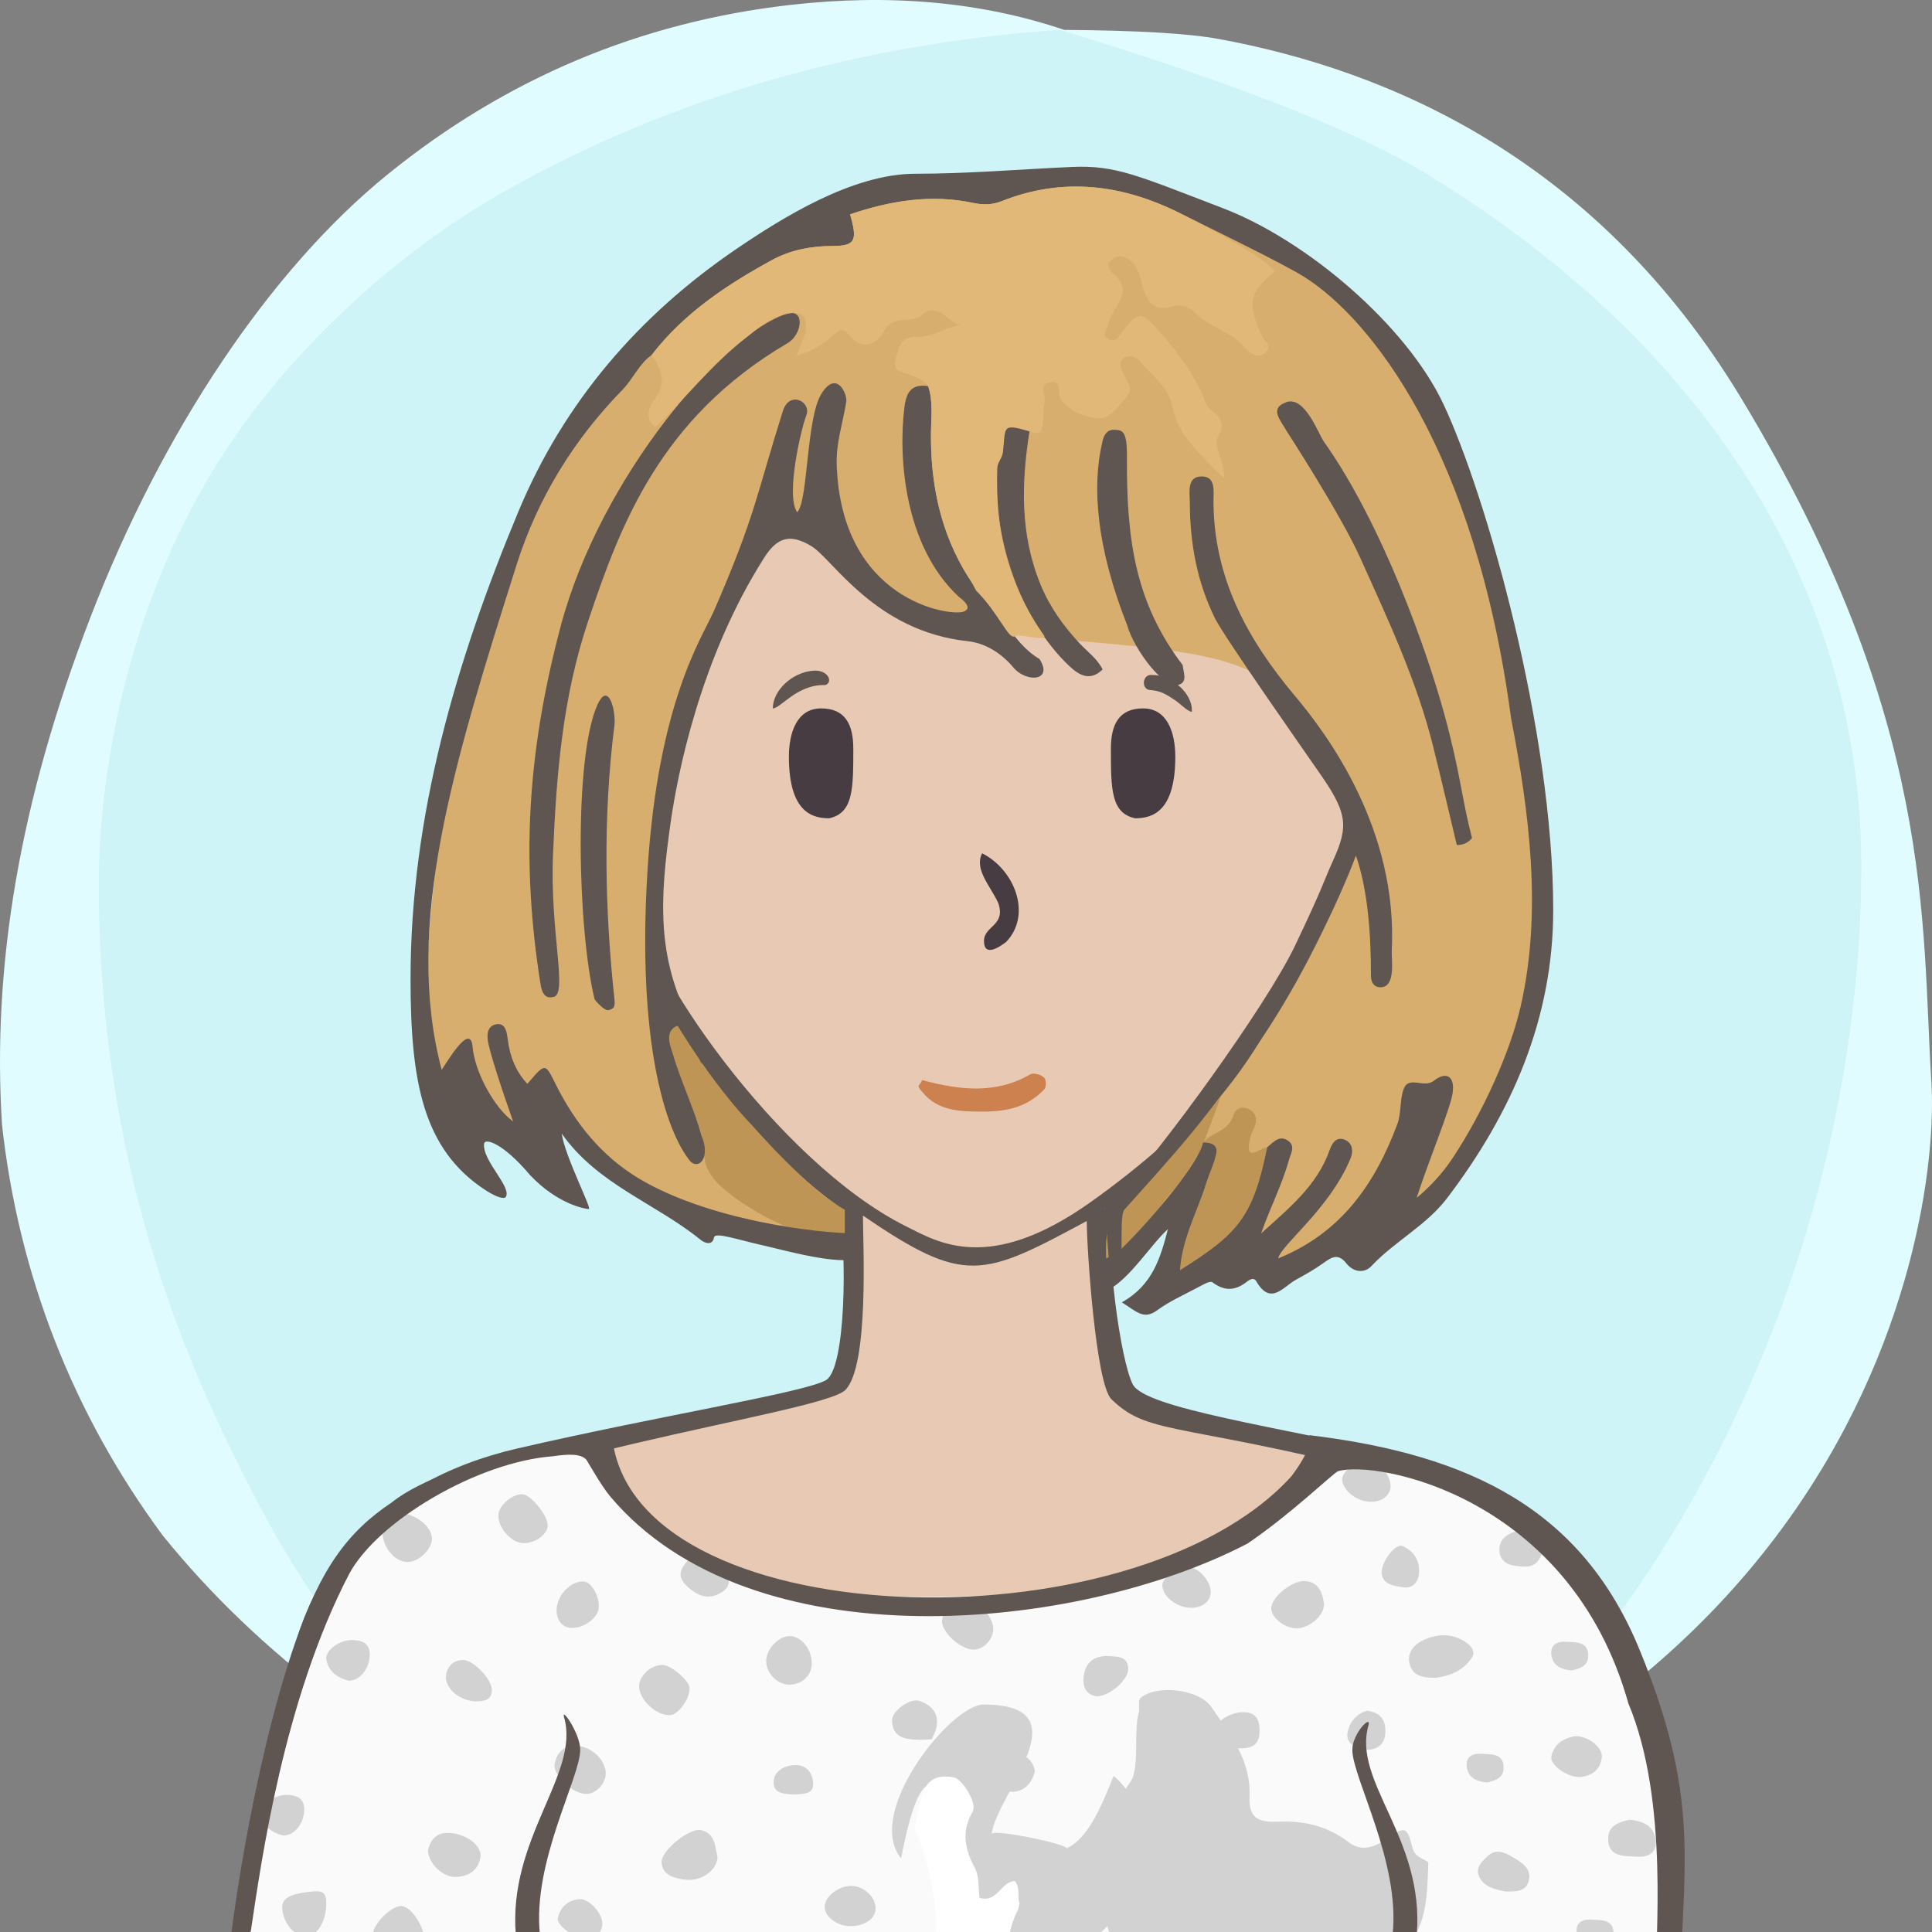 <?xml version="1.0" encoding="UTF-8"?><svg width="240" height="240" viewBox="0 0 240 240" version="1.1" xmlns="http://www.w3.org/2000/svg" xmlns:xlink="http://www.w3.org/1999/xlink"><rect x="0" y="0" width="240" height="240" fill="#808080" stroke="none"/><defs><path id="bg-layer-1" d="M239.919,134.308 C241.162,153.816 229.215,227.784 119.966,239.778 C107.376,240.801 91.116,238.421 73.512,229.716 L70.166,227.784 C48.166,217.709 32.063,205.380 20.226,190.756 C9.026,175.619 2.295,158.277 0.250,139.719 C-0.993,120.210 2.363,99.697 11.237,76.672 C20.110,53.648 33.526,33.512 48.192,21.632 C62.859,9.752 79.517,2.745 98.132,0.616 C110.542,-0.803 121.903,0.229 132.215,3.714 C141.256,3.779 147.637,4.153 151.360,4.836 C172.633,8.738 198.376,19.798 216.309,49.488 C240.530,89.588 238.676,114.799 239.919,134.308 Z"></path><path id="bg-layer-2" d="M131.682,3.697 C153.137,10.258 168.153,16.128 176.728,21.308 C212.772,43.078 231.222,74.142 231.222,107.547 C231.222,140.935 219.745,176.053 199.239,203.013 C194.350,209.441 186.113,217.023 174.529,225.761 C152.192,235.106 134.015,239.778 120,239.778 C105.985,239.778 88.750,235.544 68.294,227.074 C60.428,221.353 55.199,217.218 52.607,214.671 C39.783,202.071 33.301,189.660 27.998,178.611 C17.633,157.012 12.278,134.629 12.278,109.879 C12.278,96.555 15.529,77.178 25.631,59.817 C34.294,44.927 48.652,31.630 62.877,23.647 C83.417,12.120 106.352,5.470 131.682,3.697 Z"></path></defs><title>Beste Freundin gesucht</title><desc>Profilbild</desc><g id="beste-freundin-gesucht" stroke="none" stroke-width="1" fill="none" fill-rule="evenodd"><g fill="none" fill-rule="evenodd"><use fill="#E0FCFF" xlink:href="#bg-layer-1"></use><use fill="#CEF4F8" xlink:href="#bg-layer-2"></use></g><path d="M204.239,215.941 C203.891,200.941 193.503,185.068 175.905,181.120 C158.308,177.171 142.239,174.941 140.711,171.961 C139.183,168.980 137.239,154.941 138.239,149.941 C149.731,142.039 161.239,128.941 167.466,115.759 C172.494,112.941 175.264,105.123 177.239,97.941 C179.215,90.759 178.060,83.439 172.494,83.439 L170.239,83.439 C170.239,83.439 169.035,73.328 167.239,67.941 C157.239,42.941 134.606,34.061 111.622,37.832 C98.694,40.346 77.146,52.555 73.017,75.720 C72.657,78.413 72.298,84.337 72.298,84.337 C72.298,84.337 69.964,83.800 68.887,84.337 C63.239,86.941 65.239,94.941 66.239,98.941 C68.574,105.820 71.239,109.941 76.787,114.862 C83.239,126.941 91.311,140.604 104.239,149.941 C105.239,155.941 105.049,169.903 102.644,171.422 C100.239,172.941 81.859,175.863 64.239,179.941 C46.620,184.019 35.778,196.163 35.239,213.941 C34.701,231.719 35.239,239.941 35.239,239.941 L201.239,239.941 L204.239,239.941 C204.239,239.941 204.588,230.941 204.239,215.941 Z" fill="#5F5551"></path><path d="M178,184.678 C147,176.356 143,178.678 138.056,173.804 C136.106,171.881 135,154.910 135,151.678 C122,158.678 119.866,159.678 107.197,151 C107.197,154.412 108,169.678 105,172.678 C102,175.678 57,181.322 48,191 C40.647,198.907 38,207.406 38,217.678 C38,220.336 38,239.678 38,239.678 L169.291,239.792 L201,239.819 C201,239.819 209,193 178,184.678 Z" fill="#e8c9b4"></path><path d="M79.505,112.314 C70.505,110.386 66.505,94.314 68.505,88.314 C69.505,85.607 75.616,87.582 75.616,87.582 C75.616,87.582 75.725,70.427 83.505,60.314 C93.505,47.314 108.108,40 122.841,40 C134.505,40 141.654,43.413 150.505,49.314 C168.505,61.314 168.809,87.942 168.809,87.942 C168.809,87.942 171.148,87.176 172.580,87.044 C180.505,86.314 172.580,112.314 165.936,113.261 C159.505,128.314 148.169,140.314 135.505,149.314 C122.841,158.314 116.505,154.314 112.505,152.314 C96.505,144.314 79.505,119.314 79.505,112.314 Z" fill="#e8c9b4"></path><path d="M67.087,240.446 C66.087,231.446 72.087,220.943 72.087,217.446 C72.087,215.446 69.667,211.976 70.087,213.446 C72.087,220.446 63.087,228.446 64.087,240.446 L67.087,240.446 Z" fill="#5F5551"></path><path d="M171.078,240.446 C170.078,231.446 176.078,220.943 176.078,217.446 C176.078,215.446 173.658,212.976 174.078,214.446 C176.078,221.446 167.078,228.446 168.078,240.446 L171.078,240.446 Z" fill="#5F5551" transform="translate(172.039, 227.223) scale(-1, 1) translate(-172.039, -227.223) "></path><path d="M141,101.648 C138,101 138,98 138,93 C138,90 139,88 142,88 C145,88 146,91 146,94 C146,101 143,101.648 141,101.648 Z" fill="#463C42"></path><path d="M101,101.648 C98,101 98,98 98,93 C98,90 99,88 102,88 C105,88 106,91 106,94 C106,101 103,101.648 101,101.648 Z" fill="#463C42" transform="translate(102.000, 94.824) scale(-1, 1) translate(-102.000, -94.824) "></path><path d="M128.004,133.448 C128.363,133.267 129.261,133.448 129.620,133.807 C129.980,133.985 129.980,134.883 129.800,135.244 C127.645,137.576 124.944,138.084 122.222,138.084 C119.500,138.084 116.512,138.115 114.537,135.603 C113.687,134.698 114.358,134.883 114.537,134.165 C119.206,135.422 123.695,135.960 128.004,133.448 Z" fill="#CC814E"></path><path d="M125,117 C124.252,117.573 122.234,119 122.234,116.888 C122.234,115 125,115 124,112.162 C123,110 121,108 122,106 C126,108 128.252,113.573 125,117 Z" fill="#463C42"></path><path d="M100.973,83.320 C101.710,83.254 102.321,83.442 102.719,83.848 C103.146,84.288 103.098,84.947 102.499,85.101 C99,85.000 96.984,88.001 96,88.000 C96.014,85.769 98.380,83.547 100.973,83.320 Z" fill="#5F5551"></path><path d="M142.774,85.917 C141.701,85.858 141.721,84.008 142.907,84.035 C145.299,83.758 148.242,85.917 148.242,88.175 C147.625,88.098 146.613,87.211 146.076,86.920 C144.803,86.229 144.124,85.876 142.774,85.917 Z" fill="#5F5551" transform="translate(145.117, 86.093) rotate(5.000) translate(-145.117, -86.093) "></path><g><path d="M207.590,260.136 C207.590,260.136 212.755,224.567 200.396,202.998 C188.540,182.309 166.380,180.776 166.380,180.776 C166.380,180.776 154.600,196.443 127,198 C103.729,199.314 82.629,197.847 75.650,182.726 C74.005,179.149 67.271,178.551 54.836,184.483 C30.043,196.309 29.407,247.871 29.407,247.871 C29.407,251.964 207.590,260.136 207.590,260.136 Z" fill="#fafafafa"></path><path d="M149.228,241.847 C149.086,237.645 141.273,222.633 138.328,220.624 C136.595,225.027 135.008,228.464 132.428,229.650 C133.352,229.226 122.673,226.962 123.163,227.906 C123.771,222.825 134.843,211.747 122.189,211.743 C118.118,211.742 107.321,225.209 111.941,230.855 C115.912,209.945 119.654,229.976 121.059,240.343 C120.230,241.985 124.197,252.481 122.409,250.519 C118.609,249.289 120.945,255.913 115.078,252.292 C118.159,266.540 121.794,257.782 127.464,255.248 C128.389,254.835 133.316,257.115 134.009,255.867 C135.109,253.885 139.181,245.996 131.956,247.526 C130.289,247.878 128.738,245.074 127.714,242.207 C130.836,246.256 132.341,244.502 137.548,239.275 C138.844,243.425 143.830,258.233 149.272,254.705 C149.329,250.419 149.314,246.133 149.228,241.847" fill="#d2d2d2d2"></path><path d="M98.053,209.271 C96.509,209.274 95.085,207.755 95.184,206.211 C95.280,204.696 96.856,203.153 98.213,203.242 C99.638,203.333 100.887,204.982 100.843,206.713 C100.807,208.165 99.604,209.268 98.053,209.271" fill="#d2d2d2d2"></path><path d="M46.305,240.366 C46.288,239.028 48.685,236.650 49.918,236.781 C51.221,236.918 52.884,239.637 52.801,241.491 C52.746,242.721 51.183,244.101 49.930,244.028 C48.555,243.948 46.320,241.690 46.305,240.366" fill="#d2d2d2d2"></path><path d="M160.975,202.283 C159.467,202.232 157.790,200.797 157.922,199.668 C158.085,198.276 160.514,196.373 162.012,196.403 C163.637,196.434 164.258,197.625 164.457,199.118 C164.654,200.582 162.633,202.338 160.975,202.283" fill="#d2d2d2d2"></path><path d="M64.943,191.689 C63.457,191.624 61.821,189.719 61.912,188.163 C61.984,186.960 63.740,185.504 64.967,185.634 C65.981,185.742 67.957,188.161 68.035,189.394 C68.109,190.556 66.490,191.759 64.943,191.689" fill="#d2d2d2d2"></path><path d="M178.409,208.422 C176.773,208.442 175.476,208.209 175.099,206.683 C174.726,205.164 175.823,204.173 176.958,203.677 C178.692,202.920 180.566,202.883 182.219,204.098 C182.822,204.539 183.296,205.216 182.845,205.914 C181.763,207.588 180.029,208.191 178.409,208.422" fill="#d2d2d2d2"></path><path d="M89.134,230.715 C89.034,232.399 87.011,233.811 84.967,233.482 C83.744,233.287 82.306,233.002 82.187,231.352 C82.084,229.912 85.685,226.974 87.150,227.353 C88.863,227.798 88.826,229.428 89.134,230.715" fill="#d2d2d2d2"></path><path d="M68.864,219.318 C69.080,218.054 69.643,217.034 71.221,216.887 C73.015,216.720 74.969,218.207 75.227,219.993 C75.427,221.370 74.129,222.883 72.780,222.849 C71.213,222.808 68.956,220.832 68.864,219.318" fill="#d2d2d2d2"></path><path d="M83.236,213.059 C81.642,213.140 79.629,211.385 79.405,209.723 C79.218,208.336 80.749,206.811 82.314,206.824 C83.338,206.833 85.586,208.725 85.654,209.638 C85.755,210.952 84.303,213.006 83.236,213.059" fill="#d2d2d2d2"></path><path d="M49.150,187.931 C51.201,187.798 53.513,189.376 53.652,191.003 C53.766,192.343 52.100,194.020 50.639,194.037 C49.139,194.056 47.636,192.366 47.516,190.525 C47.426,189.154 48.156,187.995 49.150,187.931" fill="#d2d2d2d2"></path><path d="M53.165,229.804 C53.477,228.642 54.110,227.650 55.692,227.690 C57.845,227.742 59.941,229.268 59.686,230.736 C59.404,232.353 58.194,233.098 56.623,233.161 C55.020,233.225 53.158,231.454 53.165,229.804" fill="#d2d2d2d2"></path><path d="M195.571,215.683 C197.237,215.578 199.127,217.046 198.983,218.320 C198.825,219.723 197.872,220.548 196.488,220.734 C194.900,220.948 192.460,219.288 192.718,218.149 C193.065,216.622 194.272,215.931 195.571,215.683" fill="#d2d2d2d2"></path><path d="M115.722,216.066 C115.162,216.087 114.603,216.135 114.043,216.122 C112.399,216.083 110.847,215.794 110.813,213.721 C110.793,212.529 113.100,210.881 114.258,211.299 C115.859,211.878 116.789,213.035 116.248,214.881 C116.133,215.279 115.924,215.652 115.759,216.036 L115.722,216.066 Z" fill="#d2d2d2d2"></path><path d="M128.565,220.002 C128.181,221.514 127.341,222.434 125.935,222.576 C124.506,222.721 122.446,220.962 122.667,219.808 C123.009,218.018 124.444,217.821 125.961,217.864 C127.458,217.908 128.299,218.668 128.565,220.002" fill="#d2d2d2d2"></path><path d="M59.091,211.356 C56.962,211.256 55.140,209.597 55.420,208.011 C55.614,206.919 56.353,206.266 57.459,206.208 C58.729,206.141 61.065,208.522 61.091,209.887 C61.117,211.320 60.024,211.300 59.091,211.356" fill="#d2d2d2d2"></path><path d="M85.903,193.266 C86.848,194.167 88.025,194.466 89.221,194.715 C90.577,194.996 91.050,196.757 89.947,197.590 C89.939,197.597 89.931,197.603 89.921,197.610 C88.304,198.804 86.885,198.443 85.419,197.116 C83.614,195.480 85.013,194.453 85.903,193.266" fill="#d2d2d2d2"></path><path d="M136.210,210.728 C134.979,210.524 134.477,209.622 134.605,208.364 C134.790,206.540 135.878,205.625 137.712,205.733 C138.787,205.796 140.133,205.718 140.148,207.319 C140.162,208.705 137.788,210.747 136.210,210.728" fill="#d2d2d2d2"></path><path d="M35.169,228.017 C33.851,227.671 32.673,226.942 32.410,225.386 C32.213,224.221 34.145,222.864 35.796,222.969 C36.822,223.033 37.736,223.352 37.789,224.640 C37.862,226.370 36.641,228.039 35.169,228.017" fill="#d2d2d2d2"></path><path d="M171.632,195.262 C171.745,193.710 173.426,191.688 174.233,192.053 C175.622,192.684 176.413,193.865 176.269,195.463 C176.162,196.628 175.425,197.353 174.278,197.179 C173.059,196.996 171.644,196.782 171.632,195.262" fill="#d2d2d2d2"></path><path d="M188.569,190.151 C189.480,191.360 191.380,190.643 192.213,192.004 C191.929,192.461 191.586,192.892 191.368,193.380 C190.687,194.896 189.377,194.645 188.159,194.502 C187.100,194.378 186.309,193.745 186.263,192.643 C186.199,191.130 187.281,190.509 188.569,190.151" fill="#d2d2d2d2"></path><path d="M169.813,212.518 C171.509,212.709 172.131,213.703 172.102,215.105 C172.072,216.602 171.186,217.408 169.691,217.358 C168.449,217.315 167.252,216.530 167.374,215.419 C167.514,214.134 168.409,212.888 169.813,212.518" fill="#d2d2d2d2"></path><path d="M98.846,222.920 C97.703,222.853 96.217,222.931 96.108,221.575 C95.998,220.205 97.188,219.367 98.600,219.272 C100.195,219.162 100.972,220.253 101.017,221.586 C101.063,222.924 99.772,222.803 98.846,222.920" fill="#d2d2d2d2"></path><path d="M184.695,221.425 C183.502,221.292 182.429,220.915 182.215,219.552 C182.010,218.245 182.919,217.784 183.990,217.859 C185.209,217.942 186.849,217.747 186.783,219.699 C186.742,220.871 185.712,221.207 184.695,221.425" fill="#d2d2d2d2"></path><path d="M35.054,236.948 C35.030,235.730 36.257,235.157 39.127,234.946 C40.076,234.876 40.487,235.244 40.525,236.150 C40.628,238.544 39.452,240.559 37.946,240.546 C36.522,240.532 35.087,238.748 35.054,236.948" fill="#d2d2d2d2"></path><path d="M43.304,208.781 C41.986,208.435 40.808,207.706 40.545,206.150 C40.349,204.985 42.280,203.628 43.931,203.733 C44.957,203.797 45.871,204.116 45.925,205.404 C45.997,207.134 44.777,208.803 43.304,208.781" fill="#d2d2d2d2"></path><path d="M69.169,199.640 C69.414,197.879 71.092,196.317 72.581,196.467 C73.545,196.562 74.579,198.541 74.363,199.874 C74.153,201.164 72.209,202.422 70.757,202.206 C69.646,202.041 68.984,200.971 69.169,199.640" fill="#d2d2d2d2"></path><path d="M148.178,199.725 C146.393,199.829 144.528,198.495 144.385,197.013 C144.293,196.052 146.041,194.656 147.397,194.608 C148.710,194.563 150.327,196.215 150.397,197.673 C150.450,198.791 149.525,199.647 148.178,199.725" fill="#d2d2d2d2"></path><path d="M72.851,240.815 C71.322,240.759 69.080,239.176 69.299,238.239 C69.611,236.903 70.579,236.030 71.966,235.916 C73.215,235.815 74.964,237.834 74.821,239.101 C74.688,240.276 73.882,240.744 72.851,240.815" fill="#d2d2d2d2"></path><path d="M113.588,227.018 C113.914,225.654 114.175,224.272 114.582,222.932 C115.178,220.956 116.626,220.394 118.549,220.815 C119.561,221.038 121.414,224.031 120.841,225.020 C119.396,227.518 119.842,229.691 121.112,232.073 C121.666,233.115 121.516,234.528 121.684,235.754 C123.903,236.422 124.332,233.728 126.068,233.670 C126.773,234.516 126.340,235.578 126.652,236.486 C126.585,236.723 126.527,236.961 126.478,237.202 C125.099,239.686 125.319,242.832 123.335,245.094 C120.858,243.780 124.003,241.608 122.466,240.267 C121.838,240.107 121.681,240.521 121.469,240.885 C119.464,244.330 119.462,244.329 116.625,241.654 C116.527,241.561 116.374,241.525 116.248,241.462 L116.245,241.459 C116.512,236.430 115.525,231.631 113.588,227.002 L113.588,227.018 Z" fill="#ffffffff"></path><path d="M117,201.394 C117.216,200.131 117.779,199.110 119.358,198.962 C121.152,198.795 123.105,200.283 123.364,202.070 C123.563,203.445 122.265,204.959 120.915,204.924 C119.349,204.883 117.091,202.907 117,201.394" fill="#d2d2d2d2"></path><path d="M105.653,239.275 C103.929,239.277 102.339,238.020 102.449,236.739 C102.559,235.486 104.316,234.206 105.832,234.280 C107.424,234.357 108.818,235.722 108.769,237.156 C108.727,238.359 107.386,239.272 105.653,239.275" fill="#d2d2d2d2"></path><path d="M170.521,186.549 C168.738,186.653 166.871,185.319 166.728,183.835 C166.636,182.876 168.385,181.480 169.742,181.432 C171.053,181.386 172.670,183.039 172.740,184.498 C172.794,185.614 171.868,186.470 170.521,186.549" fill="#d2d2d2d2"></path><path d="M198.354,242.028 C197.161,241.896 196.088,241.518 195.874,240.154 C195.669,238.847 196.578,238.388 197.649,238.461 C198.868,238.546 200.508,238.349 200.442,240.302 C200.401,241.475 199.371,241.811 198.354,242.028" fill="#d2d2d2d2"></path><path d="M202.463,226.048 C204.001,226.219 205.382,226.704 205.658,228.462 C205.922,230.145 204.752,230.739 203.372,230.643 C201.800,230.534 199.687,230.786 199.774,228.272 C199.826,226.762 201.151,226.329 202.463,226.048" fill="#d2d2d2d2"></path><path d="M195.208,207.511 C194.014,207.380 192.943,207.002 192.728,205.638 C192.524,204.331 193.432,203.870 194.502,203.945 C195.723,204.030 197.363,203.833 197.295,205.785 C197.255,206.957 196.226,207.293 195.208,207.511" fill="#d2d2d2d2"></path><path d="M187.004,234.967 C185.653,234.684 184.359,234.403 183.754,233.144 C183.233,232.064 184.026,231.302 184.744,230.617 C185.770,229.638 186.830,230.053 187.826,230.652 C188.901,231.300 190.211,231.978 189.949,233.455 C189.657,235.085 188.188,234.966 187.004,234.967" fill="#d2d2d2d2"></path><path d="M111.462,339.915 C109.748,339.977 108.087,338.827 108.000,337.522 C107.911,336.159 110.183,333.459 111.572,333.278 C113.106,333.081 113.919,334.138 113.975,336.404 C114.035,338.855 113.323,339.849 111.462,339.915" fill="#d2d2d2d2"></path><path d="M174.787,246.074 C174.428,244.786 173.328,243.429 174.500,242.170 C177.413,239.035 177.256,235.148 177.436,231.321 C176.673,230.813 175.767,230.742 175.437,229.445 C174.797,226.934 174.508,226.864 172.465,228.290 C170.821,229.437 169.219,230.128 167.506,228.826 C164.868,226.822 161.992,226.150 158.699,226.296 C156.042,226.415 155.129,225.646 155.224,223.121 C155.395,218.592 152.762,215.391 150.469,212.041 C148.935,209.801 143.625,209.233 141.683,210.929 C141.377,211.196 141.551,212.004 141.504,212.563 C143.972,213.314 159.291,234.925 158.360,235.153 C157.586,235.341 148.647,230.507 148.991,231.420 C150.357,235.043 144.117,235.415 144.043,238.960 C144.028,239.648 149.269,244.439 149.407,245.130 C138.847,242.840 149.296,260.720 151.714,264.778 C157.322,274.180 164.600,266.799 164.600,266.799 C165.250,269.135 165.676,271.487 165.708,273.708 C164.416,274.125 163.988,272.940 163.227,272.413 C162.682,272.037 162.219,272.019 161.714,272.454 C160.617,273.401 159.902,276.450 160.518,277.619 C161.273,279.049 162.869,279.325 165.011,278.230 C165.986,277.734 166.753,276.610 167.873,278.014 C169.153,279.615 169.880,278.480 170.201,277.316 C170.892,274.815 170.727,272.261 170.179,269.737 C169.876,268.342 169.245,266.688 170.040,265.578 C172.904,261.580 165.803,253.767 165.448,249.142 C165.285,247.013 165.448,241.967 174.787,246.074" fill="#d2d2d2d2"></path><path d="M141.503,212.562 C153.566,216.233 148.110,214.485 153.359,224.215 C155.356,227.916 159.606,232.949 162.557,234.931 C162.932,234.401 162.541,230.546 163.933,231.261 C169.939,234.346 157.354,236.222 158.361,235.152 C154.500,239.256 158.670,247.071 154.532,252.010 C154.520,251.995 150.428,247.170 150.639,249.270 C150.214,245.042 155.934,236.147 150.507,234.998 C148.582,234.590 147.385,239.913 144.043,238.959 C139.720,237.726 141.013,230.299 143.222,227.995 C138.660,225.877 138.264,228.953 137.846,224.472 C137.896,225.003 140.519,221.378 140.707,220.833 C141.497,218.562 140.802,215.042 141.503,212.562" fill="#d2d2d2d2"></path><path d="M153.507,217.167 C152.367,216.987 150.896,216.998 150.793,215.283 C150.712,213.946 152.912,212.587 154.632,212.695 C156.153,212.793 156.474,213.789 156.468,215.012 C156.460,216.709 155.638,217.308 153.507,217.167" fill="#d2d2d2d2"></path><path d="M67.078,240.353 C66.078,231.353 72.078,220.850 72.078,217.353 C72.078,215.353 69.658,211.883 70.078,213.353 C72.078,220.353 63.078,228.353 64.078,240.353 L67.078,240.353 Z" fill="#5F5551"></path><path d="M171.069,240.353 C170.069,231.353 176.069,220.850 176.069,217.353 C176.069,215.353 173.649,212.883 174.069,214.353 C176.069,221.353 167.069,228.353 168.069,240.353 L171.069,240.353 Z" fill="#5F5551" transform="translate(172.030, 227.130) scale(-1, 1) translate(-172.030, -227.130) "></path><path d="M28.000,247.877 C28.217,241.435 31.351,219.459 36.663,204.061 C39.811,194.939 43.114,190.340 48.686,186.621 C55.815,180.901 76,178 76,178 C77.793,203.263 140.650,205.175 160.421,183.391 C163.360,179.497 162.663,178.283 162.663,178.283 C182.748,180.707 196.593,187.593 203.706,205.016 C210.819,222.438 209.310,230.402 208.751,244.955 C207.864,251.439 205.732,250.104 205.776,244.955 C205.495,241.817 207.453,223.911 202.284,211.605 C195.064,185.843 170.954,181.347 166.226,182.754 C165.705,182.910 160.441,188.037 154.983,191.740 C133.890,202.749 93.268,206.731 75.760,185.843 C74.588,184.408 72.931,181.438 72.874,181.380 C72.232,180.554 70.574,180.619 68.690,180.901 C59.375,181.589 46.920,188.919 43.376,195.517 C35.215,211.181 32.443,231.345 31.176,239.773 C30.997,240.425 28.206,251.154 28.000,247.877 Z" fill="#5F5551"></path></g><g><path d="M77.423,116.572 C77.746,121.114 76.807,122.067 76.320,123.109 C74.400,118.788 75.386,109.078 75.865,107.572 C76.324,105.996 76.544,105.237 75.601,105.024 C74.636,104.806 74.204,105.865 74.033,106.631 C72.679,112.733 73.631,122.088 74.761,124.298 C75.740,126.213 77.142,126.345 77.746,124.286 C77.936,123.642 78.422,122.689 78.777,119.438 L77.423,116.572 Z" fill="#BEC0C2"></path><path d="M77.906,116.105 C78.375,116.872 79.751,119.522 79.863,119.715 C79.975,119.908 79.596,127.756 76.386,127.756 C71.881,127.030 71.396,113.010 72.816,107.098 C73.001,106.661 73.787,104.454 75.091,104.454 C75.234,104.464 76.178,104.697 76.558,104.847 C78.307,105.309 76.849,109.205 76.558,111.347 C76.110,114.879 75.914,119.367 76.309,121.940 C76.469,121.201 76.630,115.259 76.181,113.298 M77.518,117.271 C77.518,119.715 77.267,123.434 76.309,123.332 C74.921,123.184 74.941,113.318 75.091,111.347 C75.174,110.36 75.270,109.379 75.451,108.388 C75.549,107.871 75.707,107.409 75.815,106.945 C75.934,106.504 75.972,106.102 75.815,105.995 C75.695,105.899 75.453,105.806 75.091,105.715 C72,112.276 73.761,125.273 76.386,125.692 C77.492,125.692 78.670,121.226 78.530,119.446" fill="#5F5551"></path><path d="M170.575,112.732 C170.982,115.461 170.726,122.324 169.722,124.028 C167.971,119.707 169.266,110.887 169.613,108.983 C170.007,106.998 169.976,106.590 169.032,106.378 C168.067,106.160 168.076,107.210 167.835,108.111 C166.373,113.596 167.156,123.070 168.192,125.652 C168.994,127.648 170.417,127.647 171.179,125.639 C171.827,123.929 172.546,115.837 171.872,110.919 L170.575,112.732 Z" fill="#BEC0C2"></path><path d="M172.842,108.553 C173.453,110.942 173.467,114.837 173.374,117.271 C173.259,119.710 173.105,126.553 170.503,127.861 C165.636,129.089 165.915,120.018 165.915,116.671 C165.915,113.812 166.016,104.563 169.200,105.092 C171.691,105.505 170.418,108.742 170.324,109.331 C169.165,113.174 169.599,122.698 169.714,122.682 C169.828,122.667 170.234,114.425 169.382,111.102 L172.842,108.553 Z M170.503,112.096 C171.209,115.814 170.453,124.797 169.714,124.322 C167.806,123.096 168.850,111.961 169.200,109.542 C169.285,108.930 169.421,108.332 169.487,107.757 C169.520,107.476 169.584,106.798 168.965,106.71 C168.220,106.663 167.960,109.331 167.960,109.331 C167.545,111.682 167.246,114.102 167.306,116.503 C167.382,118.903 167.147,125.591 169.200,126.524 C169.528,126.758 170.171,126.604 170.503,126.175 C172.035,124.489 172.341,112.792 171.729,110.588 L170.503,112.096 Z" fill="#5F5551"></path></g><g stroke="none" stroke-width="1" fill="none" fill-rule="evenodd"><g><g transform="translate(51.000, 20.000)"><path d="M3.672,114.672 L7.381,109.625 C7.381,109.625 8.243,119.408 16.253,124.354 C16.359,124.561 16.479,116.842 16.479,116.842 C16.479,116.842 26.433,126.807 32.156,129.249 C37.880,131.690 54.026,134.928 54.026,134.928 C53.869,135.208 53.808,130.290 53.808,130.290 C53.808,130.290 43.421,124.000 33.088,107.460 C32.058,105.813 33.105,103.571 32.156,101.700 C29.332,86.148 32.117,64.361 35.377,64.448 C35.825,64.460 37.305,47.875 46.657,46.572 C52.087,45.816 59.062,56.442 66,57.637 C84.321,60.792 104.161,59.245 107.942,66.691 C108.561,67.908 113.011,72.206 115.824,77.937 C118.638,83.668 110.929,94.078 109.276,100.567 C105.329,116.058 86.160,129.891 86.214,129.893 C86.268,129.894 87.003,137.602 87.003,137.602 C87.003,137.602 98.143,127.987 98.296,125.756 C98.551,126.382 95.493,138.432 92.606,140.402 C89.719,142.372 102.239,136.122 102.239,136.122 L103.972,137.442 L107.942,138.615 C107.942,138.615 115.271,134.937 115.877,134.077 C116.483,133.217 118.261,136.167 118.261,136.167 C118.261,136.167 128.926,128.613 132.138,121.642 C135.350,114.672 140.856,102.582 140.856,93.271 C140.856,83.960 138.148,66.180 135.764,52.110 C135.758,51.953 127.676,25.270 115.824,16.061 C103.972,6.851 86.168,1.677 83.674,1.677 C81.180,1.677 75.248,3.003 72.487,3.609 C69.727,4.214 59.899,2.130 55.317,4.163 C50.735,6.197 39.728,12.622 33.763,17.618 C27.798,22.614 10.865,38.882 4.963,74.996 C-0.939,111.111 3.672,114.672 3.672,114.672 Z" fill="#d8ae6f">"></path><path d="M98.451,121.917 C99.537,120.629 101.626,120.562 102.196,118.564 C102.446,117.684 103.392,117.285 104.313,117.880 C104.980,118.307 105.195,118.999 104.911,119.783 C104.712,120.328 104.417,120.848 104.290,121.410 C103.560,124.581 105.473,122.605 106.418,122.518 C104.636,131.231 102.822,133.227 95.580,137.793 C95.871,133.772 97.741,130.530 98.814,127.065 C99.201,125.814 99.810,124.620 100.079,123.349 C100.327,122.163 99.410,121.919 98.451,121.917" fill="#bf9556"></path><path d="M25.325,104.103 C25.433,105.119 25.260,105.304 24.604,105.479 C24.074,105.620 22.893,104.251 22.857,104.103 C20.757,95.541 20.258,74.209 23.193,67.604 C24.604,64.430 25.537,68.423 25.325,70.104 C23.861,81.720 24.161,93.206 25.325,104.103 Z" fill="#5F5551"></path><path d="M89.241,128.021 C89.966,127.093 100.083,116.062 101.432,113.627 C102.030,112.550 98.379,122.622 97.959,123.226 C97.731,123.554 96.070,126.437 94.710,127.905 C92.514,130.278 90.971,134.079 86.417,136.323 C86.335,134.986 86.384,133.046 86.900,131.545 C87.419,130.032 88.527,129.233 89.241,128.021" fill="#bf9556"></path><path d="M37.345,126.004 C35.596,123.339 37.521,123.105 34.830,117.452 C32.139,111.799 31.007,107.526 32.940,107 C32.940,107 37.192,114.376 42.545,119.921 C42.967,120.385 49.195,127.567 53.948,130.286 L53.948,133.170 C53.375,134.078 49.801,133.312 49.089,133.170 C45.896,132.539 39.093,128.670 37.345,126.004 Z" fill="#bf9556"></path><path d="M129.970,84.971 C128.983,80.856 128.030,76.729 127.003,72.622 C124.964,64.472 121.409,56.927 117.984,49.316 C115.517,43.832 108.787,33.478 108.787,33.478 C108.148,32.275 106.563,30.723 108.830,29.949 C111.097,29.176 112.805,33.938 113.432,34.822 C120.832,45.259 126.352,61.151 128.411,68.690 C130.470,76.230 130.534,79.011 131.857,84.109 C131.365,84.706 130.732,84.983 129.970,84.971 Z" fill="#5F5551"></path><path d="M81.895,62.796 C75.547,56.861 71.734,45.755 72.986,35.613 C73.360,32.589 75.931,30.117 76.884,33.584 C75.871,40.039 75.701,46.389 78.266,52.630 C79.417,55.427 81.088,57.740 83.083,59.889 C84.074,60.956 85.297,61.807 85.970,63.163 C84.477,64.618 83.147,63.967 81.895,62.796 Z" fill="#5F5551"></path><path d="M95.566,65.016 C93.598,65.852 89.785,60.473 89.019,57.660 C85.215,48.004 84.601,40.438 85.960,34.802 C86.131,34.092 86.479,33.373 87.373,33.395 C88.370,33.419 89.019,33.395 88.994,36.728 C88.918,47.184 90.080,54.952 95.917,62.620 C95.977,63.453 96.535,64.604 95.566,65.016 Z" fill="#5F5551"></path><path d="M46.780,18.969 C49.105,18.306 48.605,21.671 46.780,22.659 C30.965,31.959 26.041,45.274 22.063,57.147 C18.894,66.606 18.120,76.134 17.702,86.028 C17.283,95.921 19.620,103.662 17.702,103.852 C16.568,104.129 16.278,103.088 16.142,102.225 C13.765,87.240 14.408,73.834 18.634,57.854 C23.576,39.168 39.005,21.336 46.780,18.969 Z" fill="#5F5551"></path><path d="M69.309,51.731 C72.328,54.303 74.567,59.823 78.124,61.856 C79.902,64.630 76.492,64.842 74.883,62.914 C73.275,60.986 71.205,59.860 69.215,59.650 C57.762,58.442 52.459,49.485 49.836,47.871 C47.022,46.139 45.452,46.890 43.923,49.292 C35.924,61.856 33.144,76.344 32.323,82.077 C30.978,91.482 30.514,98.750 34.787,107.035 C35.893,109.178 36.160,112.242 36.160,112.242 C36.160,112.242 34.182,106.794 32.904,107.527 C31.496,108.333 32.368,110.145 32.642,111.121 C33.394,113.805 35.398,118.209 36.160,121.121 C37.272,123.792 35.856,125.301 34.787,124.301 C31.655,120.542 28.121,109.376 29.428,88.260 C30.736,67.143 36.254,59.164 37.641,55.986 C42.854,44.042 42.904,41.668 46.258,31.035 C47.065,28.479 49.836,29.890 49.162,31.609 C48.487,33.329 46.572,41.650 48.033,43.634 C49.406,42.223 49.143,31.958 51.039,28.914 C52.936,25.869 54.270,28.971 54.126,29.890 C53.721,32.494 52.847,35.004 52.936,37.705 C53.495,54.586 66.904,56.584 68.675,55.986 C70.109,55.501 68.122,54.151 68.124,54.153 C61.346,47.871 60.572,36.905 61.346,30.629 C61.589,28.651 62.263,27.664 64.300,27.969 C64.929,29.832 64.670,31.758 64.649,33.656 C64.574,40.116 65.822,46.208 69.309,51.731 Z" fill="#5F5551"></path><path d="M98.451,121.917 C99.409,121.919 100.328,122.162 100.078,123.348 C99.809,124.620 99.202,125.815 98.813,127.064 C97.741,130.529 95.870,133.771 95.581,137.792 C102.821,133.227 104.635,131.230 106.418,122.519 C107.193,121.878 107.961,120.926 109.052,121.738 C109.953,122.408 109.340,123.292 109.106,124.131 C108.236,127.259 106.724,130.143 105.657,133.227 C109.033,130.150 112.608,127.332 114.183,122.837 C114.478,121.995 115.025,121.130 116.089,121.599 C117.040,122.017 117.129,123.024 116.778,123.878 C114.183,130.191 108.125,134.634 107.780,136.324 C115.642,133.151 119.824,127.014 122.578,119.651 C123.078,118.314 122.875,116.712 123.340,115.353 C123.971,113.512 125.827,115.265 127.127,114.249 C128.740,112.988 129.773,113.787 129.440,115.855 C129.113,117.870 126.490,124.131 124.978,128.808 C126.490,127.555 128.081,125.930 129.440,123.878 C133.288,118.069 136.650,110.565 137.932,104.892 C140.572,93.205 138.987,81.004 136.715,69.249 C132.281,36.007 119.369,19.739 111.140,14.474 C108.399,12.721 98.469,7.932 95.616,6.501 C88.408,2.889 81.016,1.957 73.371,5.013 C72.267,5.454 71.071,5.458 69.935,5.214 C64.666,4.086 59.601,4.933 54.599,6.625 C55.537,9.884 55.271,10.551 52.422,10.557 C49.726,10.561 47.176,11.061 44.877,12.315 C39.261,15.386 33.949,18.909 29.949,24.101 C28.366,25.215 27.656,27.061 26.315,28.433 C20.296,34.591 15.800,41.878 13.198,50.082 C5.327,74.903 -0.888,94.923 3.866,112.899 C4.523,111.960 7.438,106.906 7.706,110.041 C7.973,113.176 10.413,117.637 12.739,119.314 C12.057,117.316 11.524,115.836 11.048,114.340 C10.556,112.806 10.050,111.274 9.684,109.709 C9.445,108.692 9.439,107.406 10.730,107.225 C11.788,107.078 11.965,108.229 12.074,109.118 C12.333,111.209 13.053,113.083 14.512,114.639 C16.769,111.999 16.705,112.031 18.021,114.674 C20.412,119.480 23.717,123.595 28.288,126.350 C36.868,131.522 50.267,133.227 55.618,133.227 C55.811,133.881 56.323,136.091 55.618,136.324 C53.012,137.184 46.471,135.311 43.837,134.719 C40.491,133.967 37.813,133.011 37.695,133.721 C37.533,134.701 36.640,134.511 36.014,134.002 C30.429,129.468 23.207,127.129 18.783,120.822 C19.116,123.486 22.561,130.191 22.148,130.191 C21.736,130.191 18.282,129.617 14.843,125.971 C11.415,121.917 9.256,121.381 9.138,122.051 C8.847,124.170 12.763,127.600 11.780,128.756 C11.279,129.001 10.037,128.323 9.284,127.830 C1.595,122.794 -0.004,114.507 -0.000,101.581 C0.004,81.319 5.665,62.095 13.395,43.550 C19.080,29.911 28.418,19.123 40.464,10.936 C46.193,7.043 54.911,1.584 62.700,1.584 C69.275,1.584 75.693,1.026 82.188,0.738 C87.612,0.498 90.395,1.840 100.877,5.847 C111.359,9.854 123.725,20.434 128.325,30.234 C133.571,41.410 141.946,70.625 141.946,93.066 C141.946,106.509 136.806,118.253 128.786,128.808 C126.167,132.258 122.271,134.173 119.369,137.272 C118.467,138.233 117.096,138.019 116.270,136.965 C115.212,135.610 114.392,136.190 113.364,136.926 C112.299,137.688 111.150,138.337 110.001,138.965 C108.404,139.835 106.842,142.260 105.054,139.155 C104.764,138.653 104.245,138.945 103.929,139.194 C102.500,140.328 101.154,140.458 99.609,139.287 C99.305,139.057 98.301,139.668 97.673,139.997 C96.003,140.878 94.254,141.663 92.741,142.773 C91.061,144.003 90.168,142.906 88.356,141.780 C92.199,139.642 93.176,136.196 94.084,132.680 C91.859,134.740 89.484,138.668 86.762,140.189 C86.562,137.884 86.762,136.602 86.762,136.602 C86.611,134.674 86.279,130.428 86.149,129.650 C86.149,129.650 87.281,129.108 88.098,128.267 C93.012,123.205 106.290,104.987 109.859,97.505 C113.428,90.023 113.365,89.620 114.557,86.999 C116.598,82.523 116.413,80.947 112.619,75.603 C111.710,74.268 101.105,59.184 99.936,56.825 C97.666,52.241 96.810,47.365 96.804,42.329 C96.802,41.216 96.401,39.206 98.239,39.186 C100.055,39.163 99.741,40.974 99.743,42.251 C99.760,51.752 103.951,59.424 109.859,66.444 C113.936,71.290 122.666,83.051 121.888,98.128 C121.835,99.148 122.430,102.643 120.494,102.643 C119.153,102.643 119.304,101.054 119.304,101.054 C119.304,96.159 118.938,90.581 117.437,86.281 C117.390,86.369 115.810,90.935 111.631,99 C107.453,107.065 103.357,112.611 99.181,118.035 C96.623,121.358 94.237,124.093 88.669,130.271 C88.235,130.752 88.354,133.305 88.322,135.123 C92.533,130.964 97.963,124.372 98.451,121.917 Z" fill="#5F5551"></path><path d="M30.339,29.583 C31.883,27.534 31.152,25.848 29.949,24.101 C33.949,18.910 39.261,15.386 44.878,12.316 C47.176,11.060 49.726,10.560 52.422,10.556 C55.272,10.550 55.537,9.885 54.599,6.624 C59.601,4.933 64.666,4.085 69.935,5.215 C71.069,5.459 72.267,5.455 73.371,5.013 C81.017,1.956 88.408,2.888 95.616,6.502 C98.470,7.931 106.685,12.292 107.331,13.720 C104.151,16.456 103.907,17.559 105.669,21.569 C105.992,22.303 107.150,22.970 106.218,23.803 C105.237,24.677 104.230,23.879 103.587,23.119 C101.928,21.150 99.290,20.697 97.517,18.903 C96.816,18.193 95.852,17.709 94.735,18.057 C92.195,18.841 91.319,17.220 90.839,15.192 C90.594,14.162 90.265,13.198 89.537,12.458 C88.858,11.774 87.952,11.634 87.158,12.190 C86.306,12.787 86.777,13.584 87.306,14.030 C90.064,16.343 87.117,18.100 86.753,20.081 C86.607,20.870 85.635,21.686 86.887,22.214 C87.674,22.548 88.023,21.741 88.483,21.134 C90.310,18.721 90.697,18.607 92.724,20.844 C94.856,23.193 96.814,25.736 98.199,28.657 C98.569,29.441 98.796,30.447 99.413,30.929 C100.588,31.847 101.239,32.509 100.353,34.139 C99.538,35.637 101.237,37.078 101.044,39.404 C98.208,36.587 95.388,34.122 94.688,30.674 C94.112,27.846 92.057,26.722 90.622,24.876 C90.159,24.283 89.311,24.058 88.638,24.461 C87.821,24.952 88.246,25.688 88.526,26.376 C88.892,27.272 89.852,28.133 89.008,29.189 C88.285,30.090 87.554,31.085 86.607,31.683 C85.168,32.589 81.368,31.066 80.678,29.361 C80.385,28.638 80.895,27.324 79.587,27.450 C77.936,27.612 78.890,29.044 78.754,29.914 C78.575,31.066 78.655,32.273 78.363,33.386 C78.188,34.068 77.420,33.739 76.884,33.585 C73.379,32.544 73.939,33.068 73.595,36.119 C73.498,36.983 72.910,37.351 72.883,38.223 C72.642,46.174 74.204,52.549 78.754,59.044 C78.380,59.721 75.786,58.613 75.031,59.044 C74.276,59.475 73.033,56.131 70.254,53.366 C69.851,52.558 69.604,52.199 69.309,51.730 C65.823,46.207 64.575,40.116 64.647,33.656 C64.670,31.758 64.930,29.832 64.298,27.969 C63.775,27.192 62.930,26.935 62.140,26.580 C61.297,26.201 59.905,26.329 60.240,24.762 C60.544,23.335 60.825,21.756 62.809,21.849 C64.765,21.940 66.361,20.680 68.298,20.362 C66.639,20.068 65.598,17.367 63.539,19.133 C62.144,20.331 59.917,18.940 58.739,21.234 C58.005,22.667 56.09,23.684 54.472,21.593 C53.691,20.581 53.080,21.115 52.355,21.762 C51.187,22.803 49.855,23.597 47.946,24.229 C48.435,22.980 48.740,22.204 49.044,21.429 C49.324,19.635 48.955,18.527 46.780,18.970 C44.680,19.397 43.181,20.782 41.578,22.031 C37.428,25.262 34.192,29.443 30.416,33.063 C28.992,31.938 29.601,30.562 30.339,29.583 Z" fill="#e2b879"></path></g></g></g></g></svg>
